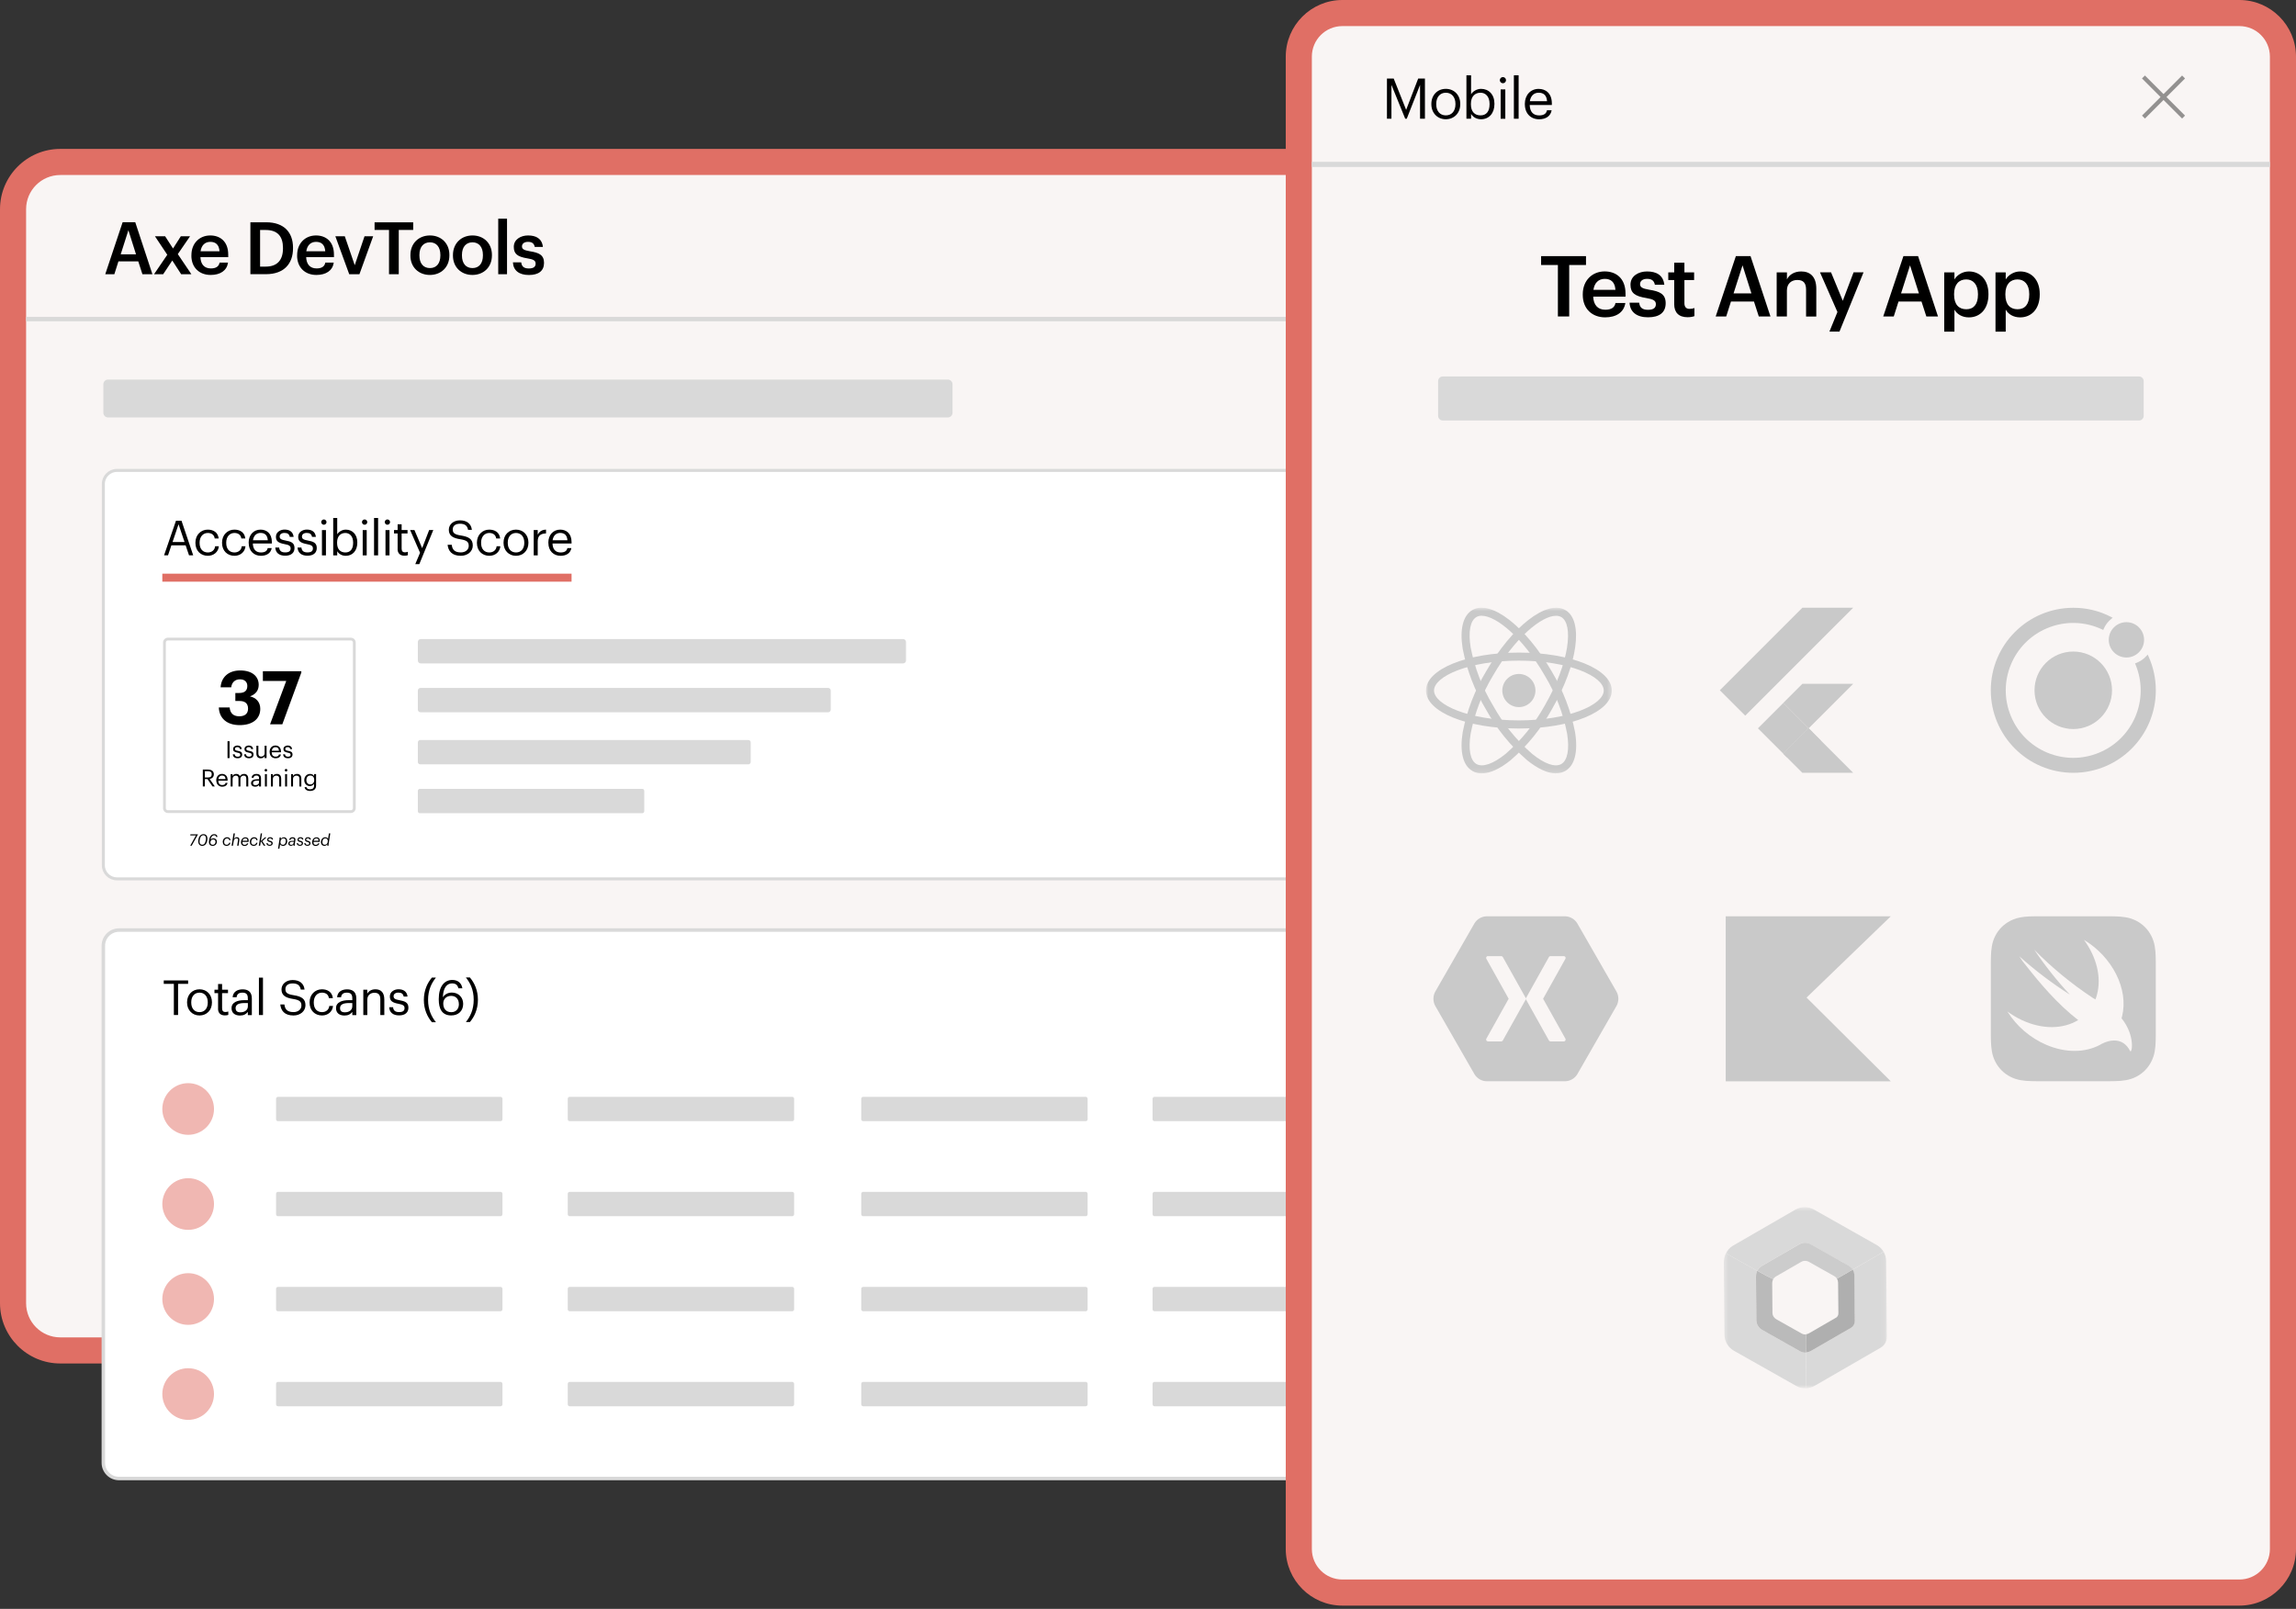 <?xml version="1.0" encoding="UTF-8"?> <svg xmlns="http://www.w3.org/2000/svg" width="528" height="370" viewBox="0 0 528 370" fill="none"><rect x="0" y="0" width="528" height="370" fill="#333333" stroke="none"/><g clip-path="url(#clip0_22635_100352)"><path d="M367.404 37.246H13.863C7.864 37.246 3.001 42.109 3.001 48.109V299.696C3.001 305.695 7.864 310.558 13.863 310.558H367.404C373.403 310.558 378.266 305.695 378.266 299.696V48.109C378.266 42.109 373.403 37.246 367.404 37.246Z" fill="#F9F5F4"></path><path d="M367.403 40.248C371.744 40.248 375.265 43.768 375.265 48.109V299.696C375.265 304.037 371.744 307.558 367.403 307.558H13.863C9.522 307.558 6.001 304.037 6.001 299.696V48.109C6.001 43.768 9.522 40.248 13.863 40.248H367.403ZM367.403 34.246H13.863C6.221 34.246 0 40.468 0 48.109V299.696C0 307.338 6.221 313.559 13.863 313.559H367.403C375.045 313.559 381.266 307.338 381.266 299.696V48.109C381.266 40.468 375.045 34.246 367.403 34.246Z" fill="#E06F65"></path><path d="M217.96 87.289H24.856C24.254 87.289 23.766 87.777 23.766 88.379V94.911C23.766 95.513 24.254 96.001 24.856 96.001H217.96C218.562 96.001 219.05 95.513 219.05 94.911V88.379C219.05 87.777 218.562 87.289 217.96 87.289Z" fill="#D9D9D9"></path><path d="M6.001 73.383H375.265" stroke="#D9D9D9" stroke-width="1.01" stroke-miterlimit="10"></path><path d="M348.549 54.102L356.481 62.033" stroke="#939190" stroke-width="0.83" stroke-miterlimit="10"></path><path d="M356.481 54.102L348.549 62.033" stroke="#939190" stroke-width="0.83" stroke-miterlimit="10"></path><path d="M352.91 108.184H26.886C25.163 108.184 23.766 109.581 23.766 111.304V198.984C23.766 200.708 25.163 202.105 26.886 202.105H352.91C354.634 202.105 356.031 200.708 356.031 198.984V111.304C356.031 109.581 354.634 108.184 352.91 108.184Z" fill="white" stroke="#D9D9D9" stroke-width="0.69" stroke-miterlimit="10"></path><path d="M40.47 119.754H41.74L44.431 127.706H43.471L42.691 125.415H39.41L38.64 127.706H37.73L40.47 119.754ZM39.68 124.655H42.441L41.06 120.564L39.68 124.655Z" fill="black"></path><path d="M44.94 124.868V124.778C44.94 122.997 46.211 121.797 47.771 121.797C48.981 121.797 50.122 122.357 50.292 123.837H49.381C49.241 122.917 48.571 122.567 47.771 122.567C46.711 122.567 45.901 123.417 45.901 124.778V124.868C45.901 126.288 46.681 127.048 47.801 127.048C48.621 127.048 49.371 126.568 49.471 125.628H50.332C50.212 126.888 49.201 127.818 47.791 127.818C46.171 127.818 44.94 126.668 44.94 124.868Z" fill="black"></path><path d="M51.062 124.868V124.778C51.062 122.997 52.333 121.797 53.893 121.797C55.103 121.797 56.244 122.357 56.414 123.837H55.504C55.353 122.917 54.693 122.567 53.893 122.567C52.833 122.567 52.023 123.417 52.023 124.778V124.868C52.023 126.288 52.803 127.048 53.923 127.048C54.743 127.048 55.493 126.568 55.593 125.628H56.454C56.334 126.888 55.324 127.818 53.913 127.818C52.293 127.818 51.062 126.668 51.062 124.868Z" fill="black"></path><path d="M57.183 124.868V124.778C57.183 123.017 58.303 121.797 59.913 121.797C61.264 121.797 62.524 122.607 62.524 124.688V124.988H58.143C58.183 126.308 58.823 127.048 60.013 127.048C60.913 127.048 61.434 126.718 61.564 126.038H62.484C62.284 127.208 61.314 127.818 60.003 127.818C58.353 127.818 57.193 126.658 57.193 124.868H57.183ZM61.584 124.237C61.494 123.037 60.873 122.557 59.913 122.557C58.953 122.557 58.333 123.207 58.173 124.237H61.574H61.584Z" fill="black"></path><path d="M63.295 125.916H64.195C64.265 126.606 64.625 127.036 65.565 127.036C66.446 127.036 66.836 126.736 66.836 126.116C66.836 125.496 66.376 125.306 65.475 125.136C63.965 124.856 63.455 124.436 63.455 123.426C63.455 122.345 64.515 121.785 65.425 121.785C66.466 121.785 67.376 122.205 67.526 123.466H66.636C66.506 122.835 66.146 122.555 65.415 122.555C64.745 122.555 64.315 122.885 64.315 123.386C64.315 123.886 64.605 124.116 65.675 124.306C66.876 124.526 67.726 124.796 67.726 126.026C67.726 127.086 67.006 127.797 65.585 127.797C64.165 127.797 63.365 127.096 63.305 125.906L63.295 125.916Z" fill="black"></path><path d="M68.416 125.916H69.316C69.386 126.606 69.746 127.036 70.686 127.036C71.567 127.036 71.957 126.736 71.957 126.116C71.957 125.496 71.497 125.306 70.597 125.136C69.086 124.856 68.576 124.436 68.576 123.426C68.576 122.345 69.636 121.785 70.546 121.785C71.587 121.785 72.497 122.205 72.647 123.466H71.757C71.627 122.835 71.267 122.555 70.537 122.555C69.866 122.555 69.436 122.885 69.436 123.386C69.436 123.886 69.726 124.116 70.797 124.306C71.997 124.526 72.847 124.796 72.847 126.026C72.847 127.086 72.127 127.797 70.707 127.797C69.286 127.797 68.486 127.096 68.426 125.906L68.416 125.916Z" fill="black"></path><path d="M73.867 120.067C73.867 119.737 74.147 119.457 74.477 119.457C74.807 119.457 75.088 119.737 75.088 120.067C75.088 120.397 74.807 120.677 74.477 120.677C74.147 120.677 73.867 120.397 73.867 120.067ZM74.037 121.898H74.957V127.719H74.037V121.898Z" fill="black"></path><path d="M77.548 126.759V127.719H76.628V119.117H77.548V122.878C77.878 122.308 78.668 121.798 79.519 121.798C81.039 121.798 82.169 122.908 82.169 124.728V124.818C82.169 126.599 81.119 127.819 79.519 127.819C78.568 127.819 77.878 127.339 77.548 126.759ZM81.209 124.858V124.768C81.209 123.298 80.399 122.568 79.419 122.568C78.338 122.568 77.518 123.278 77.518 124.768V124.858C77.518 126.349 78.298 127.049 79.429 127.049C80.559 127.049 81.209 126.269 81.209 124.858Z" fill="black"></path><path d="M83.239 120.067C83.239 119.737 83.519 119.457 83.849 119.457C84.18 119.457 84.46 119.737 84.46 120.067C84.46 120.397 84.18 120.677 83.849 120.677C83.519 120.677 83.239 120.397 83.239 120.067ZM83.409 121.898H84.329V127.719H83.409V121.898Z" fill="black"></path><path d="M86.019 119.117H86.95V127.719H86.019V119.117Z" fill="black"></path><path d="M88.481 120.067C88.481 119.737 88.76 119.457 89.091 119.457C89.421 119.457 89.701 119.737 89.701 120.067C89.701 120.397 89.421 120.677 89.091 120.677C88.76 120.677 88.481 120.397 88.481 120.067ZM88.65 121.898H89.571V127.719H88.65V121.898Z" fill="black"></path><path d="M91.441 126.255V122.675H90.61V121.895H91.441V120.574H92.361V121.895H93.721V122.675H92.361V126.165C92.361 126.736 92.621 127.016 93.081 127.016C93.371 127.016 93.591 126.976 93.791 126.896V127.676C93.601 127.746 93.381 127.796 93.001 127.796C91.941 127.796 91.43 127.176 91.43 126.255H91.441Z" fill="black"></path><path d="M96.592 127.108L94.311 121.887H95.302L97.082 126.058L98.692 121.887H99.643L96.432 129.728H95.502L96.602 127.108H96.592Z" fill="black"></path><path d="M102.954 125.285H103.884C104.004 126.236 104.384 127.036 105.984 127.036C107.005 127.036 107.795 126.436 107.795 125.535C107.795 124.635 107.385 124.255 105.874 124.015C104.204 123.755 103.214 123.235 103.214 121.825C103.214 120.604 104.274 119.664 105.774 119.664C107.365 119.664 108.355 120.444 108.515 121.855H107.645C107.455 120.854 106.874 120.444 105.774 120.444C104.674 120.444 104.114 120.984 104.114 121.735C104.114 122.485 104.404 122.915 106.024 123.155C107.795 123.435 108.725 123.965 108.725 125.465C108.725 126.796 107.555 127.816 105.974 127.816C103.854 127.816 103.084 126.646 102.934 125.285H102.954Z" fill="black"></path><path d="M109.675 124.868V124.778C109.675 122.997 110.945 121.797 112.505 121.797C113.716 121.797 114.856 122.357 115.026 123.837H114.116C113.966 122.917 113.306 122.567 112.505 122.567C111.445 122.567 110.635 123.417 110.635 124.778V124.868C110.635 126.288 111.415 127.048 112.535 127.048C113.356 127.048 114.106 126.568 114.206 125.628H115.066C114.946 126.888 113.936 127.818 112.525 127.818C110.905 127.818 109.675 126.668 109.675 124.868Z" fill="black"></path><path d="M115.797 124.858V124.768C115.797 123.017 117.007 121.797 118.658 121.797C120.308 121.797 121.518 123.007 121.518 124.758V124.848C121.518 126.608 120.308 127.818 118.648 127.818C116.987 127.818 115.797 126.558 115.797 124.858ZM120.568 124.858V124.778C120.568 123.427 119.818 122.567 118.668 122.567C117.517 122.567 116.767 123.437 116.767 124.768V124.858C116.767 126.178 117.487 127.048 118.668 127.048C119.848 127.048 120.568 126.168 120.568 124.858Z" fill="black"></path><path d="M122.737 121.897H123.658V122.947C124.028 122.287 124.528 121.837 125.568 121.797V122.667C124.398 122.727 123.658 123.087 123.658 124.527V127.718H122.737V121.897Z" fill="black"></path><path d="M126.099 124.868V124.778C126.099 123.017 127.219 121.797 128.829 121.797C130.18 121.797 131.44 122.607 131.44 124.688V124.988H127.059C127.099 126.308 127.739 127.048 128.929 127.048C129.829 127.048 130.35 126.718 130.48 126.038H131.4C131.2 127.208 130.23 127.818 128.919 127.818C127.269 127.818 126.109 126.658 126.109 124.868H126.099ZM130.49 124.237C130.4 123.037 129.779 122.557 128.819 122.557C127.859 122.557 127.239 123.207 127.079 124.237H130.48H130.49Z" fill="black"></path><path d="M352.42 213.887H27.376C25.382 213.887 23.766 215.503 23.766 217.498V336.404C23.766 338.399 25.382 340.015 27.376 340.015H352.42C354.414 340.015 356.031 338.399 356.031 336.404V217.498C356.031 215.503 354.414 213.887 352.42 213.887Z" fill="white" stroke="#D9D9D9" stroke-width="0.8" stroke-miterlimit="10"></path><path d="M39.97 226.259H37.659V225.469H43.26V226.259H40.95V233.421H39.98V226.259H39.97Z" fill="black"></path><path d="M43.02 230.569V230.478C43.02 228.728 44.231 227.508 45.881 227.508C47.532 227.508 48.742 228.718 48.742 230.468V230.558C48.742 232.319 47.532 233.529 45.871 233.529C44.211 233.529 43.02 232.269 43.02 230.569ZM47.782 230.569V230.488C47.782 229.138 47.031 228.278 45.881 228.278C44.731 228.278 43.981 229.148 43.981 230.478V230.569C43.981 231.889 44.701 232.759 45.881 232.759C47.061 232.759 47.782 231.879 47.782 230.569Z" fill="black"></path><path d="M50.151 231.97V228.39H49.321V227.609H50.151V226.289H51.072V227.609H52.432V228.39H51.072V231.88C51.072 232.45 51.332 232.731 51.792 232.731C52.082 232.731 52.302 232.691 52.502 232.611V233.391C52.312 233.461 52.092 233.511 51.712 233.511C50.652 233.511 50.142 232.891 50.142 231.97H50.151Z" fill="black"></path><path d="M53.252 231.811C53.252 230.46 54.672 230.01 56.163 230.01H56.993V229.59C56.993 228.67 56.633 228.28 55.743 228.28C54.943 228.28 54.492 228.61 54.413 229.33H53.492C53.612 228.01 54.672 227.52 55.793 227.52C56.913 227.52 57.913 227.98 57.913 229.6V233.441H56.993V232.711C56.563 233.261 56.033 233.541 55.183 233.541C54.102 233.541 53.242 233.021 53.242 231.831L53.252 231.811ZM57.003 231.39V230.67H56.203C55.033 230.67 54.182 230.96 54.182 231.821C54.182 232.421 54.472 232.801 55.283 232.801C56.263 232.801 57.003 232.301 57.003 231.4V231.39Z" fill="black"></path><path d="M59.544 224.828H60.474V233.43H59.544V224.828Z" fill="black"></path><path d="M64.475 231H65.405C65.525 231.95 65.905 232.751 67.506 232.751C68.526 232.751 69.316 232.15 69.316 231.25C69.316 230.35 68.906 229.97 67.396 229.73C65.725 229.47 64.735 228.95 64.735 227.539C64.735 226.319 65.795 225.379 67.296 225.379C68.886 225.379 69.876 226.159 70.036 227.569H69.166C68.976 226.569 68.396 226.159 67.296 226.159C66.195 226.159 65.635 226.699 65.635 227.449C65.635 228.2 65.925 228.63 67.546 228.87C69.316 229.15 70.246 229.68 70.246 231.18C70.246 232.511 69.076 233.531 67.496 233.531C65.375 233.531 64.605 232.36 64.455 231H64.475Z" fill="black"></path><path d="M71.197 230.579V230.488C71.197 228.708 72.468 227.508 74.028 227.508C75.238 227.508 76.378 228.068 76.549 229.548H75.638C75.498 228.628 74.828 228.278 74.028 228.278C72.968 228.278 72.157 229.128 72.157 230.488V230.579C72.157 231.999 72.938 232.759 74.058 232.759C74.878 232.759 75.628 232.279 75.728 231.339H76.588C76.469 232.599 75.458 233.529 74.048 233.529C72.428 233.529 71.197 232.379 71.197 230.579Z" fill="black"></path><path d="M77.278 231.811C77.278 230.46 78.698 230.01 80.188 230.01H81.018V229.59C81.018 228.67 80.658 228.28 79.768 228.28C78.968 228.28 78.518 228.61 78.438 229.33H77.518C77.638 228.01 78.698 227.52 79.818 227.52C80.938 227.52 81.939 227.98 81.939 229.6V233.441H81.018V232.711C80.588 233.261 80.058 233.541 79.208 233.541C78.128 233.541 77.268 233.021 77.268 231.831L77.278 231.811ZM81.018 231.39V230.67H80.218C79.048 230.67 78.198 230.96 78.198 231.821C78.198 232.421 78.488 232.801 79.298 232.801C80.278 232.801 81.018 232.301 81.018 231.4V231.39Z" fill="black"></path><path d="M83.539 227.608H84.459V228.528C84.729 227.988 85.37 227.508 86.33 227.508C87.53 227.508 88.38 228.168 88.38 229.858V233.429H87.46V229.788C87.46 228.768 87.03 228.308 86.09 228.308C85.229 228.308 84.469 228.848 84.469 229.898V233.429H83.549V227.608H83.539Z" fill="black"></path><path d="M89.491 231.631H90.391C90.461 232.321 90.822 232.751 91.762 232.751C92.642 232.751 93.032 232.451 93.032 231.831C93.032 231.211 92.572 231.021 91.672 230.851C90.161 230.571 89.651 230.151 89.651 229.14C89.651 228.06 90.712 227.5 91.622 227.5C92.662 227.5 93.572 227.92 93.722 229.18H92.832C92.702 228.55 92.342 228.27 91.612 228.27C90.942 228.27 90.511 228.6 90.511 229.1C90.511 229.6 90.802 229.831 91.872 230.021C93.072 230.241 93.922 230.511 93.922 231.741C93.922 232.801 93.202 233.511 91.782 233.511C90.361 233.511 89.561 232.811 89.501 231.621L89.491 231.631Z" fill="black"></path><path d="M97.473 229.951C97.473 227.741 98.293 226.021 99.323 224.82H100.243C99.243 226.071 98.443 227.661 98.443 229.951C98.443 232.242 99.243 233.822 100.243 235.073H99.323C98.303 233.872 97.473 232.172 97.473 229.951Z" fill="black"></path><path d="M101.863 229.34C102.243 228.69 102.983 228.26 103.913 228.26C105.493 228.26 106.514 229.41 106.514 230.861C106.514 232.451 105.443 233.521 103.763 233.521C101.593 233.521 100.902 231.901 100.902 229.9V229.71C100.902 226.85 102.193 225.359 104.013 225.359C105.243 225.359 106.124 226.01 106.334 227.28H105.413C105.233 226.55 104.833 226.15 103.943 226.15C102.743 226.15 101.893 227.23 101.853 229.33L101.863 229.34ZM105.523 230.911C105.523 229.76 104.833 229.02 103.753 229.02C102.673 229.02 101.933 229.74 101.933 230.781C101.933 232.081 102.703 232.771 103.773 232.771C104.843 232.771 105.533 232.041 105.533 230.911H105.523Z" fill="black"></path><path d="M108.935 229.91C108.935 227.62 108.135 226.039 107.135 224.789H108.055C109.075 225.989 109.905 227.69 109.905 229.91C109.905 232.131 109.085 233.841 108.055 235.041H107.135C108.135 233.791 108.935 232.201 108.935 229.91Z" fill="black"></path><path d="M207.687 146.965H96.752C96.387 146.965 96.092 147.26 96.092 147.625V151.906C96.092 152.271 96.387 152.566 96.752 152.566H207.687C208.052 152.566 208.347 152.271 208.347 151.906V147.625C208.347 147.26 208.052 146.965 207.687 146.965Z" fill="#D9D9D9"></path><path d="M190.433 158.203H96.702C96.365 158.203 96.092 158.476 96.092 158.813V163.194C96.092 163.531 96.365 163.804 96.702 163.804H190.433C190.77 163.804 191.043 163.531 191.043 163.194V158.813C191.043 158.476 190.77 158.203 190.433 158.203Z" fill="#D9D9D9"></path><path d="M172.089 170.18H96.642C96.338 170.18 96.092 170.426 96.092 170.73V175.231C96.092 175.535 96.338 175.781 96.642 175.781H172.089C172.393 175.781 172.639 175.535 172.639 175.231V170.73C172.639 170.426 172.393 170.18 172.089 170.18Z" fill="#D9D9D9"></path><path d="M147.703 181.414H96.542C96.293 181.414 96.092 181.616 96.092 181.864V186.565C96.092 186.814 96.293 187.015 96.542 187.015H147.703C147.952 187.015 148.154 186.814 148.154 186.565V181.864C148.154 181.616 147.952 181.414 147.703 181.414Z" fill="#D9D9D9"></path><path d="M37.329 132.848H131.44" stroke="#E06F65" stroke-width="1.84" stroke-miterlimit="10"></path><path d="M28.207 51.117H31.108L35.048 63.06H32.748L31.798 60.109H27.237L26.297 63.06H24.206L28.197 51.117H28.207ZM27.757 58.489H31.278L29.527 52.948L27.757 58.489Z" fill="black"></path><path d="M38.468 58.589L35.628 54.328H37.968L39.789 57.149L41.589 54.328H43.71L40.889 58.439L44.01 63.06H41.659L39.619 59.909L37.528 63.06H35.428L38.468 58.589Z" fill="black"></path><path d="M44.02 58.789V58.66C44.02 55.959 45.87 54.148 48.361 54.148C50.531 54.148 52.482 55.439 52.482 58.559V59.14H46.09C46.16 60.79 46.99 61.73 48.491 61.73C49.711 61.73 50.341 61.25 50.491 60.39H52.442C52.162 62.23 50.671 63.23 48.431 63.23C45.86 63.23 44.01 61.54 44.01 58.789H44.02ZM50.481 57.789C50.381 56.289 49.611 55.619 48.361 55.619C47.111 55.619 46.32 56.439 46.12 57.789H50.481Z" fill="black"></path><path d="M57.582 51.119H61.203C65.364 51.119 67.384 53.49 67.384 56.961V57.111C67.384 60.581 65.364 63.052 61.173 63.052H57.582V51.109V51.119ZM61.113 61.312C63.783 61.312 65.074 59.771 65.074 57.141V57.011C65.074 54.44 63.904 52.89 61.103 52.89H59.812V61.322H61.113V61.312Z" fill="black"></path><path d="M68.335 58.789V58.66C68.335 55.959 70.186 54.148 72.676 54.148C74.847 54.148 76.797 55.439 76.797 58.559V59.14H70.406C70.476 60.79 71.306 61.73 72.806 61.73C74.026 61.73 74.657 61.25 74.807 60.39H76.757C76.477 62.23 74.987 63.23 72.746 63.23C70.176 63.23 68.325 61.54 68.325 58.789H68.335ZM74.797 57.789C74.697 56.289 73.927 55.619 72.676 55.619C71.426 55.619 70.636 56.439 70.436 57.789H74.797Z" fill="black"></path><path d="M77.117 54.328H79.288L81.578 60.99L83.829 54.328H85.819L82.658 63.06H80.308L77.117 54.328Z" fill="black"></path><path d="M89.46 52.879H86.14V51.129H95.022V52.879H91.701V63.062H89.46V52.879Z" fill="black"></path><path d="M94.381 58.789V58.66C94.381 55.959 96.301 54.148 98.872 54.148C101.442 54.148 103.343 55.939 103.343 58.609V58.739C103.343 61.46 101.422 63.23 98.852 63.23C96.281 63.23 94.381 61.44 94.381 58.789ZM101.272 58.749V58.629C101.272 56.829 100.372 55.729 98.872 55.729C97.371 55.729 96.451 56.809 96.451 58.62V58.749C96.451 60.54 97.332 61.65 98.872 61.65C100.412 61.65 101.272 60.53 101.272 58.749Z" fill="black"></path><path d="M104.163 58.789V58.66C104.163 55.959 106.084 54.148 108.654 54.148C111.225 54.148 113.125 55.939 113.125 58.609V58.739C113.125 61.46 111.205 63.23 108.634 63.23C106.064 63.23 104.163 61.44 104.163 58.789ZM111.055 58.749V58.629C111.055 56.829 110.154 55.729 108.654 55.729C107.154 55.729 106.234 56.809 106.234 58.62V58.749C106.234 60.54 107.114 61.65 108.654 61.65C110.194 61.65 111.055 60.53 111.055 58.749Z" fill="black"></path><path d="M114.576 50.289H116.597V63.062H114.576V50.289Z" fill="black"></path><path d="M117.966 60.34H119.866C119.966 61.22 120.417 61.74 121.607 61.74C122.687 61.74 123.177 61.36 123.177 60.62C123.177 59.88 122.597 59.63 121.307 59.42C119.006 59.05 118.156 58.399 118.156 56.769C118.156 55.019 119.796 54.148 121.427 54.148C123.217 54.148 124.638 54.819 124.848 56.789H122.977C122.807 55.989 122.357 55.619 121.427 55.619C120.557 55.619 120.037 56.039 120.037 56.659C120.037 57.279 120.457 57.539 121.837 57.779C123.887 58.099 125.108 58.599 125.108 60.45C125.108 62.3 123.857 63.24 121.617 63.24C119.376 63.24 118.046 62.2 117.956 60.35L117.966 60.34Z" fill="black"></path><path d="M115.096 252.238H63.934C63.686 252.238 63.484 252.44 63.484 252.688V257.389C63.484 257.638 63.686 257.84 63.934 257.84H115.096C115.345 257.84 115.546 257.638 115.546 257.389V252.688C115.546 252.44 115.345 252.238 115.096 252.238Z" fill="#D9D9D9"></path><path d="M182.171 252.238H131.01C130.761 252.238 130.56 252.44 130.56 252.688V257.389C130.56 257.638 130.761 257.84 131.01 257.84H182.171C182.42 257.84 182.621 257.638 182.621 257.389V252.688C182.621 252.44 182.42 252.238 182.171 252.238Z" fill="#D9D9D9"></path><path d="M249.666 252.238H198.505C198.256 252.238 198.055 252.44 198.055 252.688V257.389C198.055 257.638 198.256 257.84 198.505 257.84H249.666C249.915 257.84 250.116 257.638 250.116 257.389V252.688C250.116 252.44 249.915 252.238 249.666 252.238Z" fill="#D9D9D9"></path><path d="M316.662 252.238H265.501C265.252 252.238 265.051 252.44 265.051 252.688V257.389C265.051 257.638 265.252 257.84 265.501 257.84H316.662C316.911 257.84 317.113 257.638 317.113 257.389V252.688C317.113 252.44 316.911 252.238 316.662 252.238Z" fill="#D9D9D9"></path><path d="M43.27 260.976C46.552 260.976 49.212 258.316 49.212 255.035C49.212 251.754 46.552 249.094 43.27 249.094C39.989 249.094 37.329 251.754 37.329 255.035C37.329 258.316 39.989 260.976 43.27 260.976Z" fill="#F0B7B2"></path><path d="M43.27 282.832C46.552 282.832 49.212 280.172 49.212 276.891C49.212 273.609 46.552 270.949 43.27 270.949C39.989 270.949 37.329 273.609 37.329 276.891C37.329 280.172 39.989 282.832 43.27 282.832Z" fill="#F0B7B2"></path><path d="M43.27 304.676C46.552 304.676 49.212 302.016 49.212 298.734C49.212 295.453 46.552 292.793 43.27 292.793C39.989 292.793 37.329 295.453 37.329 298.734C37.329 302.016 39.989 304.676 43.27 304.676Z" fill="#F0B7B2"></path><path d="M115.096 274.09H63.934C63.686 274.09 63.484 274.291 63.484 274.54V279.241C63.484 279.49 63.686 279.691 63.934 279.691H115.096C115.345 279.691 115.546 279.49 115.546 279.241V274.54C115.546 274.291 115.345 274.09 115.096 274.09Z" fill="#D9D9D9"></path><path d="M182.171 274.09H131.01C130.761 274.09 130.56 274.291 130.56 274.54V279.241C130.56 279.49 130.761 279.691 131.01 279.691H182.171C182.42 279.691 182.621 279.49 182.621 279.241V274.54C182.621 274.291 182.42 274.09 182.171 274.09Z" fill="#D9D9D9"></path><path d="M249.666 274.09H198.505C198.256 274.09 198.055 274.291 198.055 274.54V279.241C198.055 279.49 198.256 279.691 198.505 279.691H249.666C249.915 279.691 250.116 279.49 250.116 279.241V274.54C250.116 274.291 249.915 274.09 249.666 274.09Z" fill="#D9D9D9"></path><path d="M316.662 274.09H265.501C265.252 274.09 265.051 274.291 265.051 274.54V279.241C265.051 279.49 265.252 279.691 265.501 279.691H316.662C316.911 279.691 317.113 279.49 317.113 279.241V274.54C317.113 274.291 316.911 274.09 316.662 274.09Z" fill="#D9D9D9"></path><path d="M115.096 295.945H63.934C63.686 295.945 63.484 296.147 63.484 296.395V301.097C63.484 301.345 63.686 301.547 63.934 301.547H115.096C115.345 301.547 115.546 301.345 115.546 301.097V296.395C115.546 296.147 115.345 295.945 115.096 295.945Z" fill="#D9D9D9"></path><path d="M182.171 295.945H131.01C130.761 295.945 130.56 296.147 130.56 296.395V301.097C130.56 301.345 130.761 301.547 131.01 301.547H182.171C182.42 301.547 182.621 301.345 182.621 301.097V296.395C182.621 296.147 182.42 295.945 182.171 295.945Z" fill="#D9D9D9"></path><path d="M249.666 295.945H198.505C198.256 295.945 198.055 296.147 198.055 296.395V301.097C198.055 301.345 198.256 301.547 198.505 301.547H249.666C249.915 301.547 250.116 301.345 250.116 301.097V296.395C250.116 296.147 249.915 295.945 249.666 295.945Z" fill="#D9D9D9"></path><path d="M316.662 295.945H265.501C265.252 295.945 265.051 296.147 265.051 296.395V301.097C265.051 301.345 265.252 301.547 265.501 301.547H316.662C316.911 301.547 317.113 301.345 317.113 301.097V296.395C317.113 296.147 316.911 295.945 316.662 295.945Z" fill="#D9D9D9"></path><path d="M43.27 326.531C46.552 326.531 49.212 323.871 49.212 320.59C49.212 317.308 46.552 314.648 43.27 314.648C39.989 314.648 37.329 317.308 37.329 320.59C37.329 323.871 39.989 326.531 43.27 326.531Z" fill="#F0B7B2"></path><path d="M115.096 317.797H63.934C63.686 317.797 63.484 317.998 63.484 318.247V322.948C63.484 323.197 63.686 323.398 63.934 323.398H115.096C115.345 323.398 115.546 323.197 115.546 322.948V318.247C115.546 317.998 115.345 317.797 115.096 317.797Z" fill="#D9D9D9"></path><path d="M182.171 317.797H131.01C130.761 317.797 130.56 317.998 130.56 318.247V322.948C130.56 323.197 130.761 323.398 131.01 323.398H182.171C182.42 323.398 182.621 323.197 182.621 322.948V318.247C182.621 317.998 182.42 317.797 182.171 317.797Z" fill="#D9D9D9"></path><path d="M249.666 317.797H198.505C198.256 317.797 198.055 317.998 198.055 318.247V322.948C198.055 323.197 198.256 323.398 198.505 323.398H249.666C249.915 323.398 250.116 323.197 250.116 322.948V318.247C250.116 317.998 249.915 317.797 249.666 317.797Z" fill="#D9D9D9"></path><path d="M316.662 317.797H265.501C265.252 317.797 265.051 317.998 265.051 318.247V322.948C265.051 323.197 265.252 323.398 265.501 323.398H316.662C316.911 323.398 317.113 323.197 317.113 322.948V318.247C317.113 317.998 316.911 317.797 316.662 317.797Z" fill="#D9D9D9"></path><path d="M514.977 3H308.7C303.165 3 298.678 7.487 298.678 13.022V356.22C298.678 361.755 303.165 366.242 308.7 366.242H514.977C520.512 366.242 524.999 361.755 524.999 356.22V13.022C524.999 7.487 520.512 3 514.977 3Z" fill="#F9F5F4"></path><path d="M514.977 6.001C518.858 6.001 521.999 9.142 521.999 13.023V356.221C521.999 360.102 518.858 363.242 514.977 363.242H308.701C304.82 363.242 301.679 360.102 301.679 356.221V13.023C301.679 9.142 304.82 6.001 308.701 6.001H514.977ZM514.977 0H308.701C301.519 0 295.678 5.841 295.678 13.023V356.221C295.678 363.402 301.519 369.244 308.701 369.244H514.977C522.159 369.244 528 363.402 528 356.221V13.023C528 5.841 522.159 0 514.977 0Z" fill="#E06F65"></path><path d="M491.902 86.578H331.786C331.195 86.578 330.716 87.057 330.716 87.648V95.63C330.716 96.221 331.195 96.7 331.786 96.7H491.902C492.493 96.7 492.973 96.221 492.973 95.63V87.648C492.973 87.057 492.493 86.578 491.902 86.578Z" fill="#D9D9D9"></path><path d="M301.679 37.809H521.999" stroke="#D9D9D9" stroke-width="1.18" stroke-miterlimit="10"></path><path d="M495.753 221.231C495.753 220.851 495.753 220.471 495.733 220.091C495.723 219.261 495.653 218.421 495.513 217.6C495.373 216.78 495.113 215.98 494.733 215.23C493.972 213.729 492.752 212.509 491.252 211.739C490.502 211.359 489.711 211.099 488.891 210.959C488.061 210.819 487.231 210.749 486.391 210.739C486.011 210.729 485.631 210.729 485.25 210.719H468.327C467.947 210.719 467.566 210.719 467.186 210.739C466.976 210.739 466.766 210.749 466.566 210.759C465.936 210.789 465.316 210.849 464.696 210.959C464.086 211.069 463.476 211.239 462.905 211.479C462.715 211.559 462.525 211.649 462.335 211.739C461.775 212.019 461.255 212.369 460.775 212.779C460.615 212.919 460.465 213.059 460.315 213.199C459.725 213.789 459.225 214.47 458.844 215.22C458.464 215.97 458.204 216.77 458.064 217.59C457.924 218.41 457.854 219.251 457.844 220.081C457.834 220.461 457.834 220.841 457.824 221.221C457.824 221.681 457.824 222.131 457.824 222.581V238.145C457.824 238.525 457.824 238.905 457.844 239.285C457.854 240.125 457.934 240.956 458.064 241.776C458.204 242.596 458.464 243.396 458.844 244.146C459.605 245.647 460.825 246.867 462.325 247.627C463.075 248.007 463.866 248.267 464.686 248.407C465.506 248.547 466.346 248.617 467.176 248.627C467.556 248.627 467.937 248.637 468.317 248.647H485.25C485.631 248.647 486.011 248.647 486.391 248.627C487.231 248.617 488.061 248.547 488.881 248.407C489.701 248.267 490.502 248.007 491.242 247.627C492.742 246.867 493.962 245.647 494.723 244.146C495.103 243.396 495.373 242.596 495.513 241.776C495.653 240.956 495.723 240.115 495.733 239.285C495.743 238.905 495.743 238.525 495.753 238.145V222.581C495.753 222.131 495.753 221.671 495.753 221.221V221.231ZM489.841 241.676C488.141 238.355 484.96 239.205 483.36 240.035C483.23 240.115 483.09 240.185 482.95 240.265L482.9 240.295C479.559 242.076 475.068 242.206 470.547 240.265C466.866 238.675 463.756 236.004 461.625 232.604C462.665 233.374 463.776 234.034 464.946 234.584C469.717 236.825 474.508 236.665 477.909 234.584C473.078 230.863 469.047 226.022 465.956 222.101C465.366 221.411 464.836 220.681 464.366 219.911C467.997 223.172 471.887 226.122 476.008 228.743C473.008 225.522 470.277 222.071 467.816 218.421C471.907 222.581 476.428 226.292 481.3 229.503C481.54 229.633 481.73 229.743 481.87 229.843C482.01 229.493 482.12 229.143 482.22 228.783C483.34 224.682 482.08 220.001 479.229 216.13C485.731 220.041 489.571 227.463 488.001 233.744C487.961 233.894 487.921 234.034 487.881 234.174C491.142 238.195 490.252 242.496 489.841 241.676Z" fill="#C9C9C9"></path><path d="M401.342 164.577L395.501 158.736L414.475 139.762H426.168" fill="#C9C9C9"></path><path d="M426.167 157.266H414.475L410.094 161.647L415.935 167.488" fill="#C9C9C9"></path><path d="M410.094 173.341L414.475 177.722H426.167L415.945 167.5" fill="#C9C9C9"></path><path d="M410.099 161.657L404.264 167.492L410.099 173.327L415.934 167.492L410.099 161.657Z" fill="#C9C9C9"></path><path d="M415.939 167.501L410.104 173.336L410.918 174.149L416.753 168.314L415.939 167.501Z" fill="#C9C9C9"></path><path d="M410.094 173.341L418.766 170.351L415.935 167.5" fill="#C9C9C9"></path><path d="M434.819 248.667H396.851V210.719H434.819L415.445 229.413L434.819 248.667Z" fill="#C9C9C9"></path><path d="M476.779 149.836C471.858 149.836 467.867 153.827 467.867 158.748C467.867 163.669 471.858 167.66 476.779 167.66C481.7 167.66 485.691 163.669 485.691 158.748C485.691 153.827 481.7 149.836 476.779 149.836Z" fill="#C9C9C9"></path><path d="M489.002 151.204C491.245 151.204 493.063 149.386 493.063 147.143C493.063 144.9 491.245 143.082 489.002 143.082C486.76 143.082 484.941 144.9 484.941 147.143C484.941 149.386 486.76 151.204 489.002 151.204Z" fill="#C9C9C9"></path><path d="M494.053 150.886L493.893 150.526L493.633 150.826C492.982 151.556 492.172 152.116 491.252 152.466L490.992 152.556L491.092 152.817C494.383 160.728 490.632 169.81 482.72 173.091C474.808 176.382 465.726 172.631 462.446 164.719C459.155 156.807 462.906 147.725 470.817 144.445C474.878 142.754 479.459 142.874 483.43 144.755L483.67 144.875L483.78 144.615C484.17 143.714 484.771 142.924 485.531 142.324L485.841 142.064L485.491 141.884C482.8 140.484 479.819 139.764 476.789 139.774C466.306 139.774 457.814 148.275 457.814 158.748C457.814 169.23 466.316 177.722 476.789 177.722C487.271 177.722 495.763 169.22 495.763 158.748C495.763 156.027 495.183 153.347 494.053 150.876V150.896V150.886Z" fill="#C9C9C9"></path><path fill-rule="evenodd" clip-rule="evenodd" d="M341.909 210.719C340.739 210.739 339.648 211.359 339.058 212.369L330.066 228.033C329.496 229.063 329.496 230.313 330.066 231.343L339.058 247.007C339.658 248.017 340.739 248.647 341.909 248.657H359.893C361.063 248.637 362.154 248.017 362.744 247.007L371.736 231.343C372.306 230.313 372.306 229.063 371.736 228.033L362.734 212.369C362.134 211.359 361.053 210.739 359.883 210.719H341.889H341.909ZM342.069 219.881C342.069 219.881 342.119 219.881 342.149 219.881H345.25C345.39 219.881 345.52 219.961 345.59 220.081L350.851 229.483C350.851 229.483 350.891 229.583 350.901 229.633C350.901 229.583 350.921 229.533 350.951 229.483L356.202 220.081C356.272 219.951 356.412 219.881 356.552 219.881H359.653C359.883 219.901 360.063 220.111 360.033 220.341C360.033 220.391 360.013 220.431 360.003 220.471L354.862 229.683L360.003 238.885C360.103 239.095 360.003 239.355 359.803 239.455C359.753 239.475 359.703 239.495 359.653 239.495H356.552C356.402 239.495 356.272 239.415 356.202 239.285L350.951 229.883C350.951 229.883 350.911 229.783 350.901 229.733C350.901 229.783 350.881 229.833 350.851 229.883L345.59 239.285C345.52 239.415 345.39 239.495 345.25 239.495H342.149C341.919 239.475 341.739 239.275 341.759 239.035C341.759 238.985 341.779 238.935 341.799 238.885L346.94 229.683L341.799 220.471C341.699 220.261 341.789 220.011 341.999 219.901C342.019 219.891 342.049 219.881 342.079 219.871L342.069 219.881Z" fill="#C9C9C9"></path><mask id="mask0_22635_100352" style="mask-type:luminance" maskUnits="userSpaceOnUse" x="396" y="277" width="38" height="43"><path d="M433.89 277.594H396.371V319.193H433.89V277.594Z" fill="white"></path></mask><g mask="url(#mask0_22635_100352)"><path d="M426.027 291.98L426.047 292.02C426.277 292.42 426.407 292.86 426.407 293.32L426.507 303.863C426.507 304.483 426.187 305.053 425.657 305.363L416.525 310.644C416.155 310.874 415.735 311.004 415.295 311.044L415.385 319.286C416.105 319.226 416.805 318.996 417.425 318.626L432.509 309.914C433.389 309.394 433.929 308.444 433.919 307.423L433.759 290.029C433.759 289.279 433.549 288.539 433.169 287.879C432.219 288.409 428.428 290.61 426.037 291.99" fill="#D9D9D9"></path><path d="M415.295 311.042C414.835 311.082 414.365 310.982 413.955 310.752L405.213 305.821C404.393 305.36 403.893 304.5 403.883 303.57L403.793 293.538C403.793 293.088 403.883 292.638 404.083 292.237L396.901 288.227C396.581 288.897 396.421 289.627 396.421 290.367L396.571 306.931C396.581 308.471 397.421 309.891 398.761 310.642L413.175 318.784C413.845 319.164 414.605 319.324 415.375 319.264L415.275 311.042H415.295Z" fill="#D9D9D9"></path><path d="M396.921 288.236L404.103 292.247C404.313 291.806 404.633 291.446 405.043 291.186L413.735 286.165C414.535 285.685 415.535 285.675 416.346 286.135L425.088 291.066C425.468 291.286 425.798 291.596 426.028 291.976C428.408 290.586 432.199 288.406 433.159 287.876C432.769 287.215 432.219 286.675 431.569 286.305L417.146 278.163C415.805 277.403 414.155 277.423 412.835 278.203L398.481 286.495C397.801 286.905 397.251 287.515 396.911 288.246" fill="#D9D9D9"></path><path d="M422.427 294.069L422.457 294.119C422.617 294.379 422.697 294.679 422.697 294.989L422.767 302.051C422.767 302.151 422.757 302.251 422.727 302.351C422.697 302.451 422.667 302.541 422.617 302.621C422.537 302.751 422.447 302.871 422.327 302.961C422.287 302.991 422.247 303.021 422.197 303.041L416.075 306.582C415.845 306.722 415.595 306.812 415.335 306.842L415.285 308.793L415.315 311.023C415.745 310.983 416.165 310.843 416.545 310.623L425.678 305.352C426.208 305.032 426.528 304.462 426.528 303.851L426.438 293.309C426.438 292.849 426.308 292.399 426.078 292.009L426.058 291.969C424.897 292.639 424.067 293.129 424.067 293.129L422.437 294.049L422.427 294.069Z" fill="#AFAFAF"></path><path d="M403.812 293.549L403.903 303.581C403.903 304.512 404.423 305.372 405.233 305.832L413.965 310.763C414.375 310.993 414.835 311.093 415.305 311.053L415.275 308.813L415.325 306.862L415.245 306.882C415.245 306.882 415.165 306.882 415.135 306.882C415.065 306.882 414.985 306.882 414.905 306.872C414.715 306.842 414.525 306.782 414.355 306.692L408.494 303.391C408.374 303.321 408.254 303.231 408.153 303.141C408.133 303.131 408.123 303.111 408.113 303.101C408.043 303.031 407.973 302.951 407.913 302.861C407.893 302.821 407.863 302.791 407.843 302.751L407.783 302.651C407.713 302.511 407.663 302.371 407.633 302.221C407.603 302.111 407.593 301.991 407.603 301.871L407.543 295.139C407.543 294.909 407.573 294.689 407.653 294.469C407.673 294.399 407.713 294.329 407.743 294.259L407.783 294.169L406.163 293.369L404.093 292.219C403.913 292.629 403.823 293.079 403.823 293.519" fill="#BABABA"></path><path d="M407.793 294.189C407.793 294.189 407.843 294.109 407.863 294.059L407.933 293.959C407.983 293.899 408.043 293.839 408.093 293.779C408.183 293.699 408.284 293.619 408.384 293.559L414.205 290.198C414.365 290.108 414.535 290.038 414.715 289.998C414.735 289.998 414.755 289.998 414.775 289.988C414.825 289.978 414.885 289.968 414.935 289.968C414.985 289.968 415.035 289.968 415.085 289.958C415.155 289.958 415.235 289.958 415.315 289.968C415.425 289.988 415.545 290.008 415.655 290.048C415.725 290.068 415.805 290.098 415.875 290.128C415.905 290.148 415.945 290.158 415.975 290.178L421.837 293.479C422.087 293.619 422.297 293.819 422.457 294.059L424.077 293.129C424.077 293.129 424.907 292.649 426.068 291.968C425.837 291.588 425.517 291.278 425.127 291.058L416.385 286.127C415.575 285.667 414.575 285.687 413.775 286.157L405.083 291.178C404.673 291.428 404.343 291.798 404.143 292.238L406.213 293.389L407.813 294.189H407.793Z" fill="#CCCCCC"></path></g><mask id="mask1_22635_100352" style="mask-type:luminance" maskUnits="userSpaceOnUse" x="327" y="139" width="44" height="39"><path d="M370.655 139.762H327.915V177.86H370.655V139.762Z" fill="white"></path></mask><g mask="url(#mask1_22635_100352)"><path d="M349.289 154.992C351.39 154.992 353.1 156.703 353.1 158.803C353.1 160.904 351.39 162.614 349.289 162.614C347.189 162.614 345.479 160.904 345.479 158.803C345.479 156.703 347.189 154.992 349.289 154.992Z" fill="#C9C9C9"></path><path d="M349.29 167.538C337.307 167.538 327.925 163.707 327.925 158.806C327.925 153.905 337.307 150.074 349.29 150.074C361.272 150.074 370.654 153.905 370.654 158.806C370.654 163.707 361.272 167.538 349.29 167.538ZM349.29 151.925C337.787 151.925 329.775 155.545 329.775 158.796C329.775 162.047 337.787 165.668 349.29 165.668C360.792 165.668 368.804 162.047 368.804 158.796C368.804 155.545 360.792 151.925 349.29 151.925Z" fill="#C9C9C9"></path><path d="M357.821 177.859C355.931 177.859 353.64 176.818 351.15 174.798C347.349 171.507 344.158 167.566 341.728 163.165C339.137 158.854 337.327 154.123 336.366 149.182C335.646 144.701 336.446 141.531 338.607 140.28C342.858 137.84 350.86 144.041 356.851 154.423C359.442 158.734 361.262 163.465 362.212 168.397C362.932 172.878 362.132 176.048 359.972 177.289C359.312 177.659 358.571 177.849 357.821 177.839M340.747 141.601C340.317 141.591 339.897 141.691 339.527 141.901C338.097 142.721 337.617 145.271 338.197 148.892C339.117 153.603 340.857 158.124 343.338 162.235C345.659 166.436 348.699 170.197 352.33 173.358C355.171 175.668 357.631 176.528 359.052 175.698C360.472 174.868 360.962 172.327 360.382 168.707C359.462 163.996 357.721 159.475 355.241 155.364C350.2 146.622 344.078 141.611 340.747 141.611" fill="#C9C9C9"></path><path d="M340.757 177.859C340.007 177.869 339.257 177.679 338.607 177.309C336.446 176.059 335.646 172.908 336.366 168.417C337.317 163.476 339.137 158.745 341.728 154.434C347.719 144.062 355.721 137.84 359.972 140.291C364.223 142.741 362.842 152.784 356.851 163.166C354.41 167.567 351.22 171.508 347.419 174.799C344.938 176.819 342.638 177.859 340.747 177.859M357.831 141.611C354.501 141.611 348.389 146.632 343.338 155.364C340.857 159.475 339.117 163.996 338.197 168.707C337.617 172.328 338.107 174.879 339.527 175.699C340.957 176.519 343.408 175.669 346.249 173.358C349.869 170.207 352.91 166.447 355.241 162.246C360.992 152.283 361.862 143.541 359.042 141.911C358.671 141.701 358.251 141.601 357.821 141.611" fill="#C9C9C9"></path></g><path d="M358.261 60.943H354.4V58.902H364.723V60.943H360.862V72.775H358.261V60.943Z" fill="black"></path><path d="M363.982 67.819V67.659C363.982 64.519 366.133 62.418 369.024 62.418C371.544 62.418 373.815 63.908 373.815 67.539V68.219H366.383C366.463 70.14 367.433 71.23 369.174 71.23C370.594 71.23 371.324 70.67 371.504 69.68H373.775C373.445 71.81 371.714 72.98 369.124 72.98C366.133 72.98 363.982 71.02 363.982 67.819ZM371.494 66.649C371.374 64.898 370.484 64.128 369.034 64.128C367.583 64.128 366.663 65.079 366.433 66.649H371.494Z" fill="black"></path><path d="M374.745 69.617H376.956C377.076 70.648 377.596 71.248 378.976 71.248C380.236 71.248 380.796 70.798 380.796 69.948C380.796 69.097 380.116 68.807 378.626 68.547C375.945 68.117 374.955 67.367 374.955 65.466C374.955 63.426 376.856 62.426 378.756 62.426C380.837 62.426 382.477 63.206 382.737 65.487H380.566C380.376 64.556 379.846 64.126 378.766 64.126C377.756 64.126 377.156 64.616 377.156 65.326C377.156 66.037 377.636 66.357 379.246 66.627C381.627 66.997 383.047 67.577 383.047 69.727C383.047 71.878 381.597 72.968 378.996 72.968C376.395 72.968 374.845 71.768 374.745 69.617Z" fill="black"></path><path d="M385.007 69.948V64.397H383.646V62.637H385.007V60.406H387.357V62.637H389.588V64.397H387.357V69.728C387.357 70.619 387.787 71.029 388.518 71.029C388.988 71.029 389.328 70.969 389.658 70.839V72.699C389.288 72.839 388.788 72.949 388.067 72.949C386.047 72.949 385.007 71.859 385.007 69.938V69.948Z" fill="black"></path><path d="M399.191 58.902H402.562L407.143 72.775H404.462L403.352 69.345H398.061L396.97 72.775H394.55L399.191 58.902ZM398.671 67.464H402.762L400.721 61.023L398.661 67.464H398.671Z" fill="black"></path><path d="M408.583 62.636H410.934V64.246C411.414 63.256 412.544 62.426 414.215 62.426C416.255 62.426 417.685 63.606 417.685 66.407V72.788H415.335V66.617C415.335 65.086 414.715 64.386 413.314 64.386C411.994 64.386 410.924 65.196 410.924 66.807V72.778H408.573V62.636H408.583Z" fill="black"></path><path d="M422.546 71.751L418.535 62.629H421.076L423.776 69.17L426.257 62.629H428.547L423.016 76.252H420.706L422.546 71.751Z" fill="black"></path><path d="M437.72 58.902H441.091L445.672 72.775H442.991L441.881 69.345H436.59L435.5 72.775H433.079L437.72 58.902ZM437.19 67.464H441.281L439.241 61.023L437.18 67.464H437.19Z" fill="black"></path><path d="M447.102 62.636H449.452V64.266C450.012 63.296 451.273 62.426 452.773 62.426C455.313 62.426 457.274 64.306 457.274 67.587V67.747C457.274 71.008 455.393 72.988 452.773 72.988C451.162 72.988 450.002 72.198 449.452 71.208V76.269H447.102V62.646V62.636ZM454.863 67.777V67.617C454.863 65.367 453.703 64.256 452.163 64.256C450.532 64.256 449.372 65.367 449.372 67.617V67.777C449.372 70.047 450.482 71.118 452.183 71.118C453.883 71.118 454.863 69.957 454.863 67.777Z" fill="black"></path><path d="M458.895 62.636H461.245V64.266C461.805 63.296 463.065 62.426 464.566 62.426C467.106 62.426 469.067 64.306 469.067 67.587V67.747C469.067 71.008 467.186 72.988 464.566 72.988C462.955 72.988 461.795 72.198 461.245 71.208V76.269H458.895V62.646V62.636ZM466.656 67.777V67.617C466.656 65.367 465.496 64.256 463.956 64.256C462.325 64.256 461.165 65.367 461.165 67.617V67.777C461.165 70.047 462.275 71.118 463.976 71.118C465.676 71.118 466.656 69.957 466.656 67.777Z" fill="black"></path><path d="M318.942 18.062H320.503L323.363 25.264L326.134 18.062H327.684V27.305H326.564V19.523L323.503 27.305H323.153L319.983 19.523V27.305H318.952V18.062H318.942Z" fill="black"></path><path d="M329.164 23.984V23.884C329.164 21.854 330.574 20.434 332.485 20.434C334.395 20.434 335.806 21.844 335.806 23.874V23.974C335.806 26.015 334.395 27.425 332.475 27.425C330.554 27.425 329.164 25.965 329.164 23.984ZM334.705 23.984V23.894C334.705 22.334 333.835 21.324 332.495 21.324C331.155 21.324 330.284 22.334 330.284 23.884V23.984C330.284 25.525 331.125 26.535 332.495 26.535C333.865 26.535 334.705 25.515 334.705 23.984Z" fill="black"></path><path d="M338.297 26.195V27.305H337.227V17.312H338.297V21.683C338.687 21.023 339.607 20.433 340.587 20.433C342.358 20.433 343.668 21.724 343.668 23.834V23.934C343.668 26.005 342.458 27.425 340.587 27.425C339.487 27.425 338.687 26.865 338.297 26.195ZM342.548 23.984V23.884C342.548 22.174 341.608 21.323 340.467 21.323C339.217 21.323 338.257 22.154 338.257 23.884V23.984C338.257 25.714 339.157 26.535 340.477 26.535C341.798 26.535 342.548 25.634 342.548 23.984Z" fill="black"></path><path d="M344.908 18.433C344.908 18.043 345.228 17.723 345.618 17.723C346.008 17.723 346.329 18.043 346.329 18.433C346.329 18.823 346.008 19.143 345.618 19.143C345.228 19.143 344.908 18.823 344.908 18.433ZM345.098 20.553H346.168V27.315H345.098V20.553Z" fill="black"></path><path d="M348.14 17.312H349.23V27.305H348.14V17.312Z" fill="black"></path><path d="M350.659 24.002V23.902C350.659 21.862 351.969 20.441 353.83 20.441C355.39 20.441 356.871 21.382 356.871 23.802V24.152H351.779C351.829 25.693 352.57 26.543 353.95 26.543C355 26.543 355.6 26.153 355.75 25.363H356.821C356.59 26.723 355.46 27.433 353.94 27.433C352.029 27.433 350.669 26.093 350.669 24.012L350.659 24.002ZM355.77 23.272C355.67 21.872 354.94 21.322 353.83 21.322C352.72 21.322 351.999 22.072 351.809 23.272H355.76H355.77Z" fill="black"></path><path d="M492.922 17.703L502.144 26.925" stroke="#939190" stroke-width="0.96" stroke-miterlimit="10"></path><path d="M502.144 17.703L492.922 26.925" stroke="#939190" stroke-width="0.96" stroke-miterlimit="10"></path><path d="M80.699 146.965H38.599C38.169 146.965 37.819 147.314 37.819 147.745V185.864C37.819 186.295 38.169 186.644 38.599 186.644H80.699C81.13 186.644 81.479 186.295 81.479 185.864V147.745C81.479 147.314 81.13 146.965 80.699 146.965Z" stroke="#D9D9D9" stroke-width="0.64" stroke-miterlimit="10"></path><path d="M52.321 170.457H52.791V174.337H52.321V170.457Z" fill="black"></path><path d="M53.531 173.465H53.971C54.001 173.805 54.181 174.015 54.641 174.015C55.071 174.015 55.261 173.865 55.261 173.565C55.261 173.265 55.041 173.165 54.601 173.085C53.861 172.945 53.611 172.745 53.611 172.245C53.611 171.715 54.131 171.445 54.571 171.445C55.081 171.445 55.521 171.655 55.601 172.265H55.171C55.101 171.955 54.931 171.815 54.571 171.815C54.241 171.815 54.031 171.975 54.031 172.225C54.031 172.475 54.171 172.585 54.691 172.675C55.281 172.785 55.691 172.915 55.691 173.515C55.691 174.035 55.341 174.375 54.651 174.375C53.961 174.375 53.561 174.035 53.541 173.455L53.531 173.465Z" fill="black"></path><path d="M56.143 173.465H56.583C56.613 173.805 56.793 174.015 57.253 174.015C57.683 174.015 57.873 173.865 57.873 173.565C57.873 173.265 57.653 173.165 57.213 173.085C56.473 172.945 56.223 172.745 56.223 172.245C56.223 171.715 56.743 171.445 57.183 171.445C57.693 171.445 58.133 171.655 58.213 172.265H57.783C57.713 171.955 57.543 171.815 57.183 171.815C56.853 171.815 56.643 171.975 56.643 172.225C56.643 172.475 56.783 172.585 57.303 172.675C57.893 172.785 58.303 172.915 58.303 173.515C58.303 174.035 57.953 174.375 57.263 174.375C56.573 174.375 56.173 174.035 56.153 173.455L56.143 173.465Z" fill="black"></path><path d="M58.964 173.296V171.496H59.414V173.276C59.414 173.776 59.624 173.996 60.074 173.996C60.474 173.996 60.854 173.726 60.854 173.216V171.496H61.304V174.336H60.854V173.886C60.724 174.156 60.404 174.386 59.954 174.386C59.394 174.386 58.964 174.076 58.964 173.296Z" fill="black"></path><path d="M62.004 172.945V172.905C62.004 172.045 62.554 171.445 63.334 171.445C63.994 171.445 64.614 171.845 64.614 172.855V173.005H62.474C62.494 173.655 62.804 174.005 63.384 174.005C63.824 174.005 64.084 173.845 64.144 173.515H64.594C64.494 174.085 64.024 174.385 63.384 174.385C62.584 174.385 62.014 173.825 62.014 172.945H62.004ZM64.154 172.645C64.114 172.055 63.804 171.825 63.344 171.825C62.884 171.825 62.574 172.135 62.494 172.645H64.154Z" fill="black"></path><path d="M65.105 173.465H65.544C65.575 173.805 65.754 174.015 66.215 174.015C66.644 174.015 66.835 173.865 66.835 173.565C66.835 173.265 66.615 173.165 66.174 173.085C65.434 172.945 65.184 172.745 65.184 172.245C65.184 171.715 65.704 171.445 66.144 171.445C66.654 171.445 67.094 171.655 67.174 172.265H66.745C66.674 171.955 66.504 171.815 66.144 171.815C65.814 171.815 65.605 171.975 65.605 172.225C65.605 172.475 65.745 172.585 66.264 172.675C66.855 172.785 67.264 172.915 67.264 173.515C67.264 174.035 66.915 174.375 66.225 174.375C65.534 174.375 65.135 174.035 65.115 173.455L65.105 173.465Z" fill="black"></path><path d="M46.641 176.977H47.811C48.551 176.977 49.171 177.277 49.171 178.057V178.077C49.171 178.717 48.741 179.037 48.211 179.137L49.401 180.857H48.871L47.711 179.167H47.111V180.857H46.641V176.977ZM47.841 178.797C48.391 178.797 48.691 178.557 48.691 178.077V178.057C48.691 177.527 48.361 177.357 47.841 177.357H47.111V178.797H47.841Z" fill="black"></path><path d="M49.731 179.477V179.437C49.731 178.577 50.281 177.977 51.061 177.977C51.721 177.977 52.341 178.377 52.341 179.387V179.537H50.201C50.221 180.187 50.532 180.537 51.111 180.537C51.551 180.537 51.811 180.377 51.871 180.047H52.321C52.221 180.617 51.752 180.917 51.111 180.917C50.312 180.917 49.741 180.357 49.741 179.477H49.731ZM51.871 179.167C51.831 178.577 51.521 178.347 51.061 178.347C50.601 178.347 50.291 178.657 50.211 179.167H51.871Z" fill="black"></path><path d="M53.031 178.027H53.481V178.457C53.611 178.187 53.921 177.977 54.331 177.977C54.691 177.977 55.011 178.127 55.161 178.507C55.361 178.137 55.781 177.977 56.131 177.977C56.641 177.977 57.091 178.277 57.091 179.107V180.867H56.641V179.077C56.641 178.577 56.431 178.367 56.041 178.367C55.671 178.367 55.291 178.617 55.291 179.127V180.867H54.841V179.077C54.841 178.577 54.631 178.367 54.241 178.367C53.871 178.367 53.491 178.617 53.491 179.127V180.867H53.041V178.027H53.031Z" fill="black"></path><path d="M57.742 180.077C57.742 179.417 58.442 179.197 59.162 179.197H59.572V178.987C59.572 178.537 59.402 178.347 58.962 178.347C58.572 178.347 58.352 178.507 58.312 178.857H57.862C57.922 178.207 58.442 177.977 58.982 177.977C59.522 177.977 60.022 178.197 60.022 178.997V180.867H59.572V180.507C59.362 180.777 59.102 180.917 58.682 180.917C58.152 180.917 57.732 180.667 57.732 180.077H57.742ZM59.572 179.867V179.517H59.182C58.612 179.517 58.192 179.657 58.192 180.077C58.192 180.367 58.332 180.557 58.732 180.557C59.212 180.557 59.572 180.317 59.572 179.877V179.867Z" fill="black"></path><path d="M60.844 177.128C60.844 176.968 60.984 176.828 61.144 176.828C61.304 176.828 61.444 176.968 61.444 177.128C61.444 177.288 61.304 177.428 61.144 177.428C60.984 177.428 60.844 177.288 60.844 177.128ZM60.924 178.028H61.374V180.868H60.924V178.028Z" fill="black"></path><path d="M62.304 178.027H62.754V178.477C62.884 178.207 63.204 177.977 63.664 177.977C64.254 177.977 64.664 178.297 64.664 179.127V180.867H64.214V179.087C64.214 178.587 64.004 178.367 63.544 178.367C63.124 178.367 62.754 178.637 62.754 179.147V180.867H62.304V178.027Z" fill="black"></path><path d="M65.484 177.128C65.484 176.968 65.624 176.828 65.784 176.828C65.944 176.828 66.084 176.968 66.084 177.128C66.084 177.288 65.944 177.428 65.784 177.428C65.624 177.428 65.484 177.288 65.484 177.128ZM65.564 178.028H66.014V180.868H65.564V178.028Z" fill="black"></path><path d="M66.936 178.027H67.385V178.477C67.516 178.207 67.835 177.977 68.296 177.977C68.885 177.977 69.296 178.297 69.296 179.127V180.867H68.846V179.087C68.846 178.587 68.635 178.367 68.175 178.367C67.755 178.367 67.385 178.637 67.385 179.147V180.867H66.936V178.027Z" fill="black"></path><path d="M70.036 181.027H70.496C70.556 181.357 70.836 181.517 71.316 181.517C71.876 181.517 72.226 181.247 72.226 180.647V180.237C72.066 180.517 71.676 180.777 71.266 180.777C70.526 180.777 69.976 180.217 69.976 179.427V179.387C69.976 178.617 70.516 177.977 71.306 177.977C71.776 177.977 72.076 178.207 72.236 178.477V178.017H72.686V180.667C72.686 181.497 72.126 181.897 71.326 181.897C70.486 181.897 70.116 181.497 70.036 181.027ZM72.256 179.387V179.347C72.256 178.707 71.906 178.347 71.356 178.347C70.806 178.347 70.456 178.767 70.456 179.367V179.407C70.456 180.027 70.856 180.397 71.336 180.397C71.866 180.397 72.266 180.027 72.266 179.397L72.256 179.387Z" fill="black"></path><path d="M50.321 162.696H52.812C52.912 163.876 53.542 164.726 55.012 164.726C56.393 164.726 57.043 164.056 57.043 162.966C57.043 161.805 56.393 161.205 55.082 161.205H54.122V159.365H55.012C56.293 159.365 56.873 158.785 56.873 157.744C56.873 156.874 56.313 156.224 55.182 156.224C54.052 156.224 53.302 156.924 53.172 158.064H50.731C50.871 155.824 52.452 154.184 55.242 154.184C58.033 154.184 59.493 155.584 59.493 157.494C59.493 158.865 58.693 159.715 57.483 160.145C58.903 160.455 59.853 161.455 59.853 163.016C59.853 165.306 58.093 166.756 55.122 166.756C52.152 166.756 50.421 165.166 50.321 162.696Z" fill="black"></path><path d="M65.834 156.596H60.453V154.355H69.295V154.666L64.924 166.568H62.103L65.824 156.596H65.834Z" fill="black"></path><path d="M45.06 192.123H43.75L43.79 191.863H45.52V191.903L44.08 194.483H43.75L45.06 192.113V192.123Z" fill="black"></path><path d="M45.581 193.522C45.581 193.412 45.581 193.302 45.611 193.192L45.631 193.052C45.751 192.312 46.191 191.832 46.801 191.832C47.411 191.832 47.701 192.292 47.701 192.852C47.701 192.952 47.701 193.072 47.671 193.172L47.651 193.312C47.531 194.042 47.121 194.522 46.511 194.522C45.901 194.522 45.591 194.072 45.591 193.512L45.581 193.522ZM47.331 193.282L47.351 193.142C47.361 193.052 47.371 192.952 47.371 192.852C47.371 192.472 47.241 192.082 46.771 192.082C46.351 192.082 46.041 192.442 45.941 193.072L45.921 193.212C45.901 193.302 45.891 193.412 45.891 193.522C45.891 193.892 46.011 194.262 46.511 194.262C46.941 194.262 47.221 193.912 47.321 193.272L47.331 193.282Z" fill="black"></path><path d="M48.051 193.622C48.051 193.512 48.071 193.392 48.081 193.262L48.101 193.152C48.201 192.512 48.521 191.832 49.271 191.832C49.731 191.832 49.981 192.072 50.001 192.472H49.701C49.671 192.252 49.561 192.092 49.251 192.092C48.751 192.092 48.521 192.592 48.421 193.112C48.581 192.902 48.811 192.792 49.101 192.792C49.551 192.792 49.881 193.092 49.881 193.552C49.881 194.092 49.491 194.522 48.921 194.522C48.351 194.522 48.041 194.202 48.041 193.612L48.051 193.622ZM48.931 194.282C49.311 194.282 49.561 193.972 49.561 193.572C49.561 193.292 49.391 193.042 49.021 193.042C48.651 193.042 48.371 193.342 48.371 193.722C48.371 194.022 48.551 194.282 48.941 194.282H48.931Z" fill="black"></path><path d="M51.222 193.653C51.222 192.943 51.692 192.543 52.222 192.543C52.642 192.543 52.972 192.753 53.002 193.223H52.712C52.672 192.893 52.472 192.803 52.212 192.803C51.832 192.803 51.542 193.103 51.542 193.653C51.542 194.053 51.742 194.273 52.132 194.273C52.402 194.273 52.632 194.103 52.692 193.813H52.982C52.902 194.273 52.562 194.523 52.132 194.523C51.552 194.523 51.232 194.163 51.232 193.643L51.222 193.653Z" fill="black"></path><path d="M53.712 191.652H54.022L53.822 192.912C53.932 192.722 54.152 192.532 54.472 192.532C54.872 192.532 55.122 192.752 55.032 193.332L54.852 194.482H54.542L54.732 193.262C54.782 192.942 54.662 192.792 54.402 192.792C54.082 192.792 53.802 193.002 53.752 193.372L53.572 194.492H53.262L53.712 191.652Z" fill="black"></path><path d="M56.263 194.283C56.533 194.283 56.723 194.172 56.793 193.952H57.103C56.983 194.352 56.643 194.543 56.253 194.543C55.733 194.543 55.423 194.203 55.423 193.723C55.423 193.043 55.863 192.562 56.423 192.562C56.943 192.562 57.273 192.883 57.173 193.543V193.612H55.743C55.743 193.612 55.743 193.692 55.743 193.732C55.743 194.082 55.903 194.293 56.273 194.293L56.263 194.283ZM55.773 193.353H56.883C56.913 192.963 56.753 192.802 56.403 192.802C56.133 192.802 55.863 192.963 55.773 193.353Z" fill="black"></path><path d="M57.453 193.653C57.453 192.943 57.923 192.543 58.453 192.543C58.873 192.543 59.203 192.753 59.233 193.223H58.943C58.903 192.893 58.703 192.803 58.443 192.803C58.063 192.803 57.773 193.103 57.773 193.653C57.773 194.053 57.973 194.273 58.363 194.273C58.633 194.273 58.863 194.103 58.923 193.813H59.213C59.133 194.273 58.793 194.523 58.363 194.523C57.783 194.523 57.463 194.163 57.463 193.643L57.453 193.653Z" fill="black"></path><path d="M59.954 191.652H60.264L59.984 193.422L60.904 192.572H61.284L60.314 193.452L61.034 194.492H60.684L59.984 193.462L59.824 194.492H59.514L59.964 191.652H59.954Z" fill="black"></path><path d="M61.264 193.901H61.564C61.574 194.111 61.684 194.271 62.024 194.271C62.294 194.271 62.414 194.151 62.414 193.951C62.414 193.781 62.314 193.711 62.024 193.641C61.594 193.531 61.444 193.381 61.444 193.091C61.444 192.721 61.764 192.531 62.114 192.531C62.494 192.531 62.774 192.701 62.794 193.081H62.504C62.494 192.901 62.344 192.781 62.104 192.781C61.864 192.781 61.724 192.891 61.724 193.071C61.724 193.221 61.814 193.291 62.114 193.361C62.494 193.461 62.714 193.581 62.714 193.931C62.714 194.281 62.444 194.511 62.014 194.511C61.504 194.511 61.274 194.221 61.264 193.891V193.901Z" fill="black"></path><path d="M66.055 193.391C66.055 194.011 65.695 194.531 65.095 194.531C64.705 194.531 64.505 194.321 64.415 194.141L64.245 195.171H63.935L64.255 193.151C64.295 192.891 64.305 192.741 64.305 192.581H64.595C64.595 192.691 64.595 192.831 64.575 192.961C64.715 192.711 64.995 192.551 65.275 192.551C65.725 192.551 66.045 192.881 66.045 193.401L66.055 193.391ZM65.735 193.401C65.735 193.011 65.535 192.791 65.225 192.791C64.805 192.791 64.485 193.131 64.485 193.681C64.485 194.051 64.715 194.281 65.075 194.281C65.495 194.281 65.725 193.901 65.725 193.401H65.735Z" fill="black"></path><path d="M66.305 193.983C66.305 193.513 66.735 193.373 67.235 193.373H67.605L67.625 193.233C67.675 192.943 67.575 192.803 67.265 192.803C67.015 192.803 66.855 192.913 66.805 193.143H66.495C66.585 192.683 66.965 192.543 67.275 192.543C67.705 192.543 68.005 192.733 67.925 193.253L67.815 193.923C67.775 194.173 67.765 194.333 67.785 194.493H67.495C67.485 194.393 67.485 194.273 67.495 194.183C67.355 194.403 67.145 194.513 66.915 194.513C66.525 194.513 66.295 194.293 66.295 193.973L66.305 193.983ZM67.545 193.793L67.575 193.583H67.245C66.815 193.583 66.605 193.683 66.605 193.983C66.605 194.153 66.715 194.283 66.965 194.283C67.255 194.283 67.485 194.123 67.535 193.793H67.545Z" fill="black"></path><path d="M68.236 193.901H68.536C68.546 194.111 68.656 194.271 68.996 194.271C69.266 194.271 69.386 194.151 69.386 193.951C69.386 193.781 69.286 193.711 68.996 193.641C68.566 193.531 68.416 193.381 68.416 193.091C68.416 192.721 68.736 192.531 69.086 192.531C69.466 192.531 69.746 192.701 69.766 193.081H69.476C69.466 192.901 69.316 192.781 69.076 192.781C68.836 192.781 68.696 192.891 68.696 193.071C68.696 193.221 68.786 193.291 69.086 193.361C69.466 193.461 69.686 193.581 69.686 193.931C69.686 194.281 69.416 194.511 68.986 194.511C68.476 194.511 68.246 194.221 68.236 193.891V193.901Z" fill="black"></path><path d="M69.956 193.901H70.256C70.266 194.111 70.376 194.271 70.716 194.271C70.986 194.271 71.106 194.151 71.106 193.951C71.106 193.781 71.006 193.711 70.716 193.641C70.286 193.531 70.136 193.381 70.136 193.091C70.136 192.721 70.456 192.531 70.806 192.531C71.186 192.531 71.466 192.701 71.486 193.081H71.196C71.186 192.901 71.036 192.781 70.796 192.781C70.556 192.781 70.416 192.891 70.416 193.071C70.416 193.221 70.506 193.291 70.806 193.361C71.186 193.461 71.406 193.581 71.406 193.931C71.406 194.281 71.136 194.511 70.706 194.511C70.196 194.511 69.966 194.221 69.956 193.891V193.901Z" fill="black"></path><path d="M72.616 194.283C72.886 194.283 73.076 194.172 73.146 193.952H73.456C73.336 194.352 72.996 194.543 72.606 194.543C72.086 194.543 71.776 194.203 71.776 193.723C71.776 193.043 72.216 192.562 72.776 192.562C73.296 192.562 73.626 192.883 73.526 193.543V193.612H72.096C72.096 193.612 72.096 193.692 72.096 193.732C72.096 194.082 72.256 194.293 72.626 194.293L72.616 194.283ZM72.126 193.353H73.236C73.266 192.963 73.106 192.802 72.756 192.802C72.486 192.802 72.216 192.963 72.126 193.353Z" fill="black"></path><path d="M73.807 193.682C73.807 193.072 74.187 192.542 74.807 192.542C75.177 192.542 75.367 192.742 75.447 192.922L75.647 191.652H75.957L75.597 193.922C75.557 194.182 75.547 194.342 75.557 194.492H75.267C75.267 194.382 75.267 194.252 75.277 194.142C75.137 194.372 74.897 194.522 74.617 194.522C74.137 194.522 73.807 194.192 73.807 193.672V193.682ZM75.377 193.382C75.377 193.022 75.137 192.792 74.817 192.792C74.387 192.792 74.137 193.162 74.137 193.662C74.137 194.042 74.327 194.272 74.667 194.272C75.077 194.272 75.387 193.972 75.387 193.382H75.377Z" fill="black"></path></g><defs><clipPath id="clip0_22635_100352"><rect width="528" height="369.244" fill="white"></rect></clipPath></defs></svg> 
